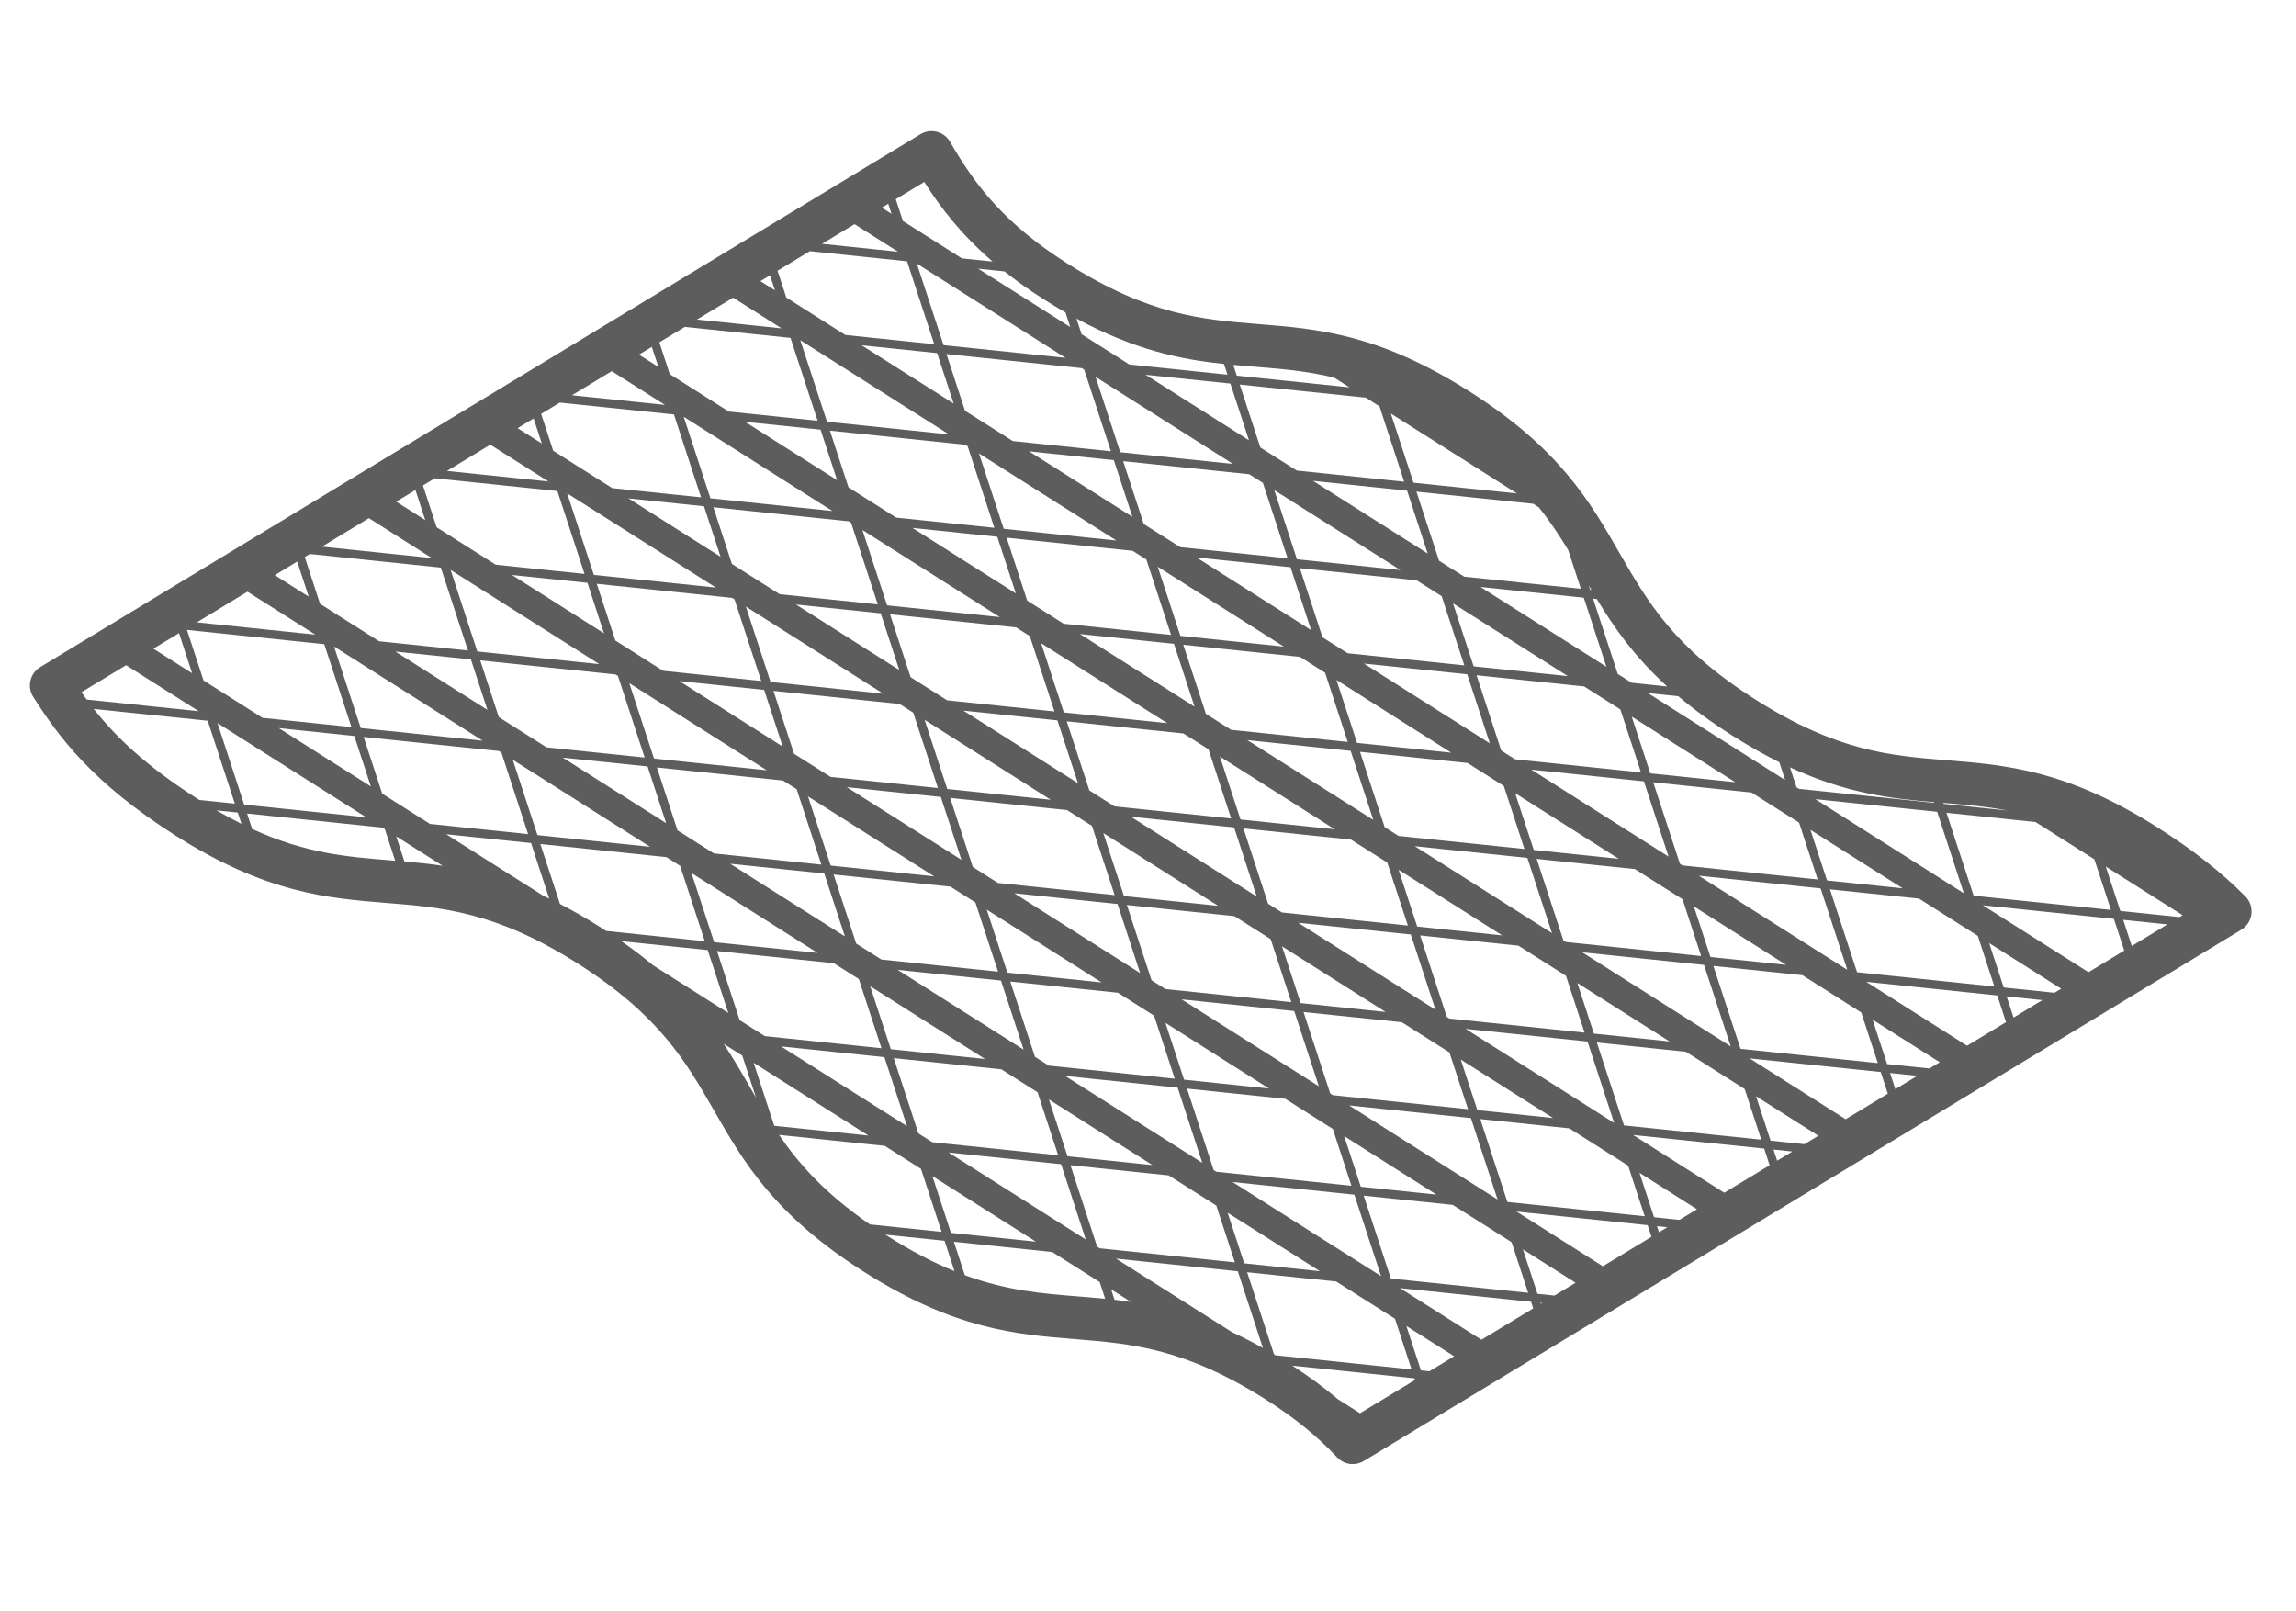<?xml version="1.0" encoding="UTF-8" standalone="no"?><!DOCTYPE svg PUBLIC "-//W3C//DTD SVG 1.1//EN" "http://www.w3.org/Graphics/SVG/1.1/DTD/svg11.dtd"><svg width="100%" height="100%" viewBox="0 0 114 80" version="1.1" xmlns="http://www.w3.org/2000/svg" xmlns:xlink="http://www.w3.org/1999/xlink" xml:space="preserve" xmlns:serif="http://www.serif.com/" style="fill-rule:evenodd;clip-rule:evenodd;stroke-linejoin:round;stroke-miterlimit:2;"><g id="TRI-AX-CARBON-INFUSED" serif:id="TRI-AX CARBON INFUSED"><path d="M67.164,72.69c-0.286,0 -0.569,-0.115 -0.776,-0.337c-0.969,-1.036 -2.123,-1.973 -3.531,-2.865c-4.05,-2.566 -6.69,-2.779 -9.485,-3.004c-2.93,-0.236 -5.958,-0.48 -10.452,-3.327c-4.493,-2.847 -6.008,-5.482 -7.472,-8.029c-1.397,-2.431 -2.716,-4.727 -6.767,-7.293c-4.05,-2.567 -6.691,-2.78 -9.485,-3.005c-2.929,-0.236 -5.959,-0.481 -10.453,-3.328c-4.174,-2.645 -5.849,-4.949 -7.092,-6.902c-0.154,-0.241 -0.204,-0.534 -0.138,-0.813c0.065,-0.278 0.24,-0.519 0.484,-0.667l43.704,-26.457c0.246,-0.149 0.54,-0.192 0.816,-0.12c0.277,0.071 0.513,0.251 0.656,0.498c1.283,2.226 2.765,4.105 5.825,6.044c4.05,2.567 6.69,2.779 9.485,3.005c2.928,0.235 5.958,0.48 10.452,3.327c4.493,2.847 6.007,5.481 7.471,8.029c1.398,2.431 2.717,4.727 6.768,7.293c4.051,2.566 6.69,2.779 9.485,3.004c2.93,0.236 5.959,0.48 10.453,3.328c1.767,1.12 3.199,2.243 4.375,3.433c0.229,0.231 0.339,0.555 0.299,0.878c-0.04,0.323 -0.225,0.61 -0.504,0.778l-43.567,26.376c-0.171,0.104 -0.361,0.154 -0.551,0.154Zm-60.903,-39.665l-2.216,1.341c0.084,0.121 0.17,0.243 0.26,0.365l5.562,0.578l-3.606,-2.284Zm-1.604,2.171c1.069,1.361 2.581,2.836 5.225,4.51c0.005,0.003 0.01,0.007 0.015,0.01l1.764,0.183l-1.348,-4.116l-5.656,-0.587Zm6.09,5.036c0.429,0.249 0.843,0.471 1.242,0.669l-0.183,-0.559l-1.059,-0.11Zm1.772,0.923c2.66,1.219 4.708,1.384 6.847,1.556c0.085,0.007 0.17,0.014 0.255,0.021l-0.514,-1.568l-0.119,-0.076l-6.719,-0.698l0.25,0.765Zm7.562,1.615c0.619,0.053 1.247,0.116 1.897,0.213l-2.306,-1.461l0.409,1.248Zm6.919,1.717c0.09,0.041 0.179,0.083 0.27,0.127l-0.903,-2.759l-4.211,-0.437l4.844,3.069Zm0.805,0.393c0.639,0.329 1.308,0.712 2.014,1.159c0.094,0.06 0.188,0.12 0.28,0.18l4.895,0.509l-1.225,-3.743l-0.681,-0.431l-6.258,-0.651l0.975,2.977Zm3.045,1.845c0.58,0.404 1.102,0.804 1.577,1.2l3.734,2.366l-1.022,-3.121l-4.289,-0.445Zm5.081,5.098c0.505,0.758 0.935,1.505 1.36,2.245c0.083,0.145 0.166,0.288 0.249,0.432l-0.685,-2.091l-0.924,-0.586Zm2.75,4.522c0.992,1.454 2.285,2.905 4.513,4.445l3.559,0.369l-1.025,-3.128l-1.8,-1.141l-5.247,-0.545Zm5.276,4.952c0.034,0.021 0.068,0.043 0.102,0.064c1.226,0.777 2.322,1.338 3.333,1.749l-0.494,-1.508l-2.941,-0.305Zm3.947,2.012c2.096,0.771 3.835,0.911 5.639,1.056c0.44,0.036 0.882,0.071 1.33,0.116l-0.271,-0.828l-2.36,-1.495l-4.881,-0.508l0.543,1.659Zm7.433,1.221c0.269,0.031 0.541,0.066 0.817,0.107l-0.987,-0.626l0.17,0.519Zm5.838,1.61c0.491,0.227 1.001,0.486 1.531,0.783l-1.247,-3.807l-6.049,-0.629l5.765,3.653Zm2.082,1.1c0.026,0.015 0.052,0.031 0.078,0.046l6.752,0.702l-0.823,-2.514l-2.922,-1.851l-4.42,-0.459l1.335,4.076Zm0.906,0.56c0.832,0.536 1.585,1.09 2.272,1.672l1.093,0.692l2.731,-1.653l-0.027,-0.08l-6.069,-0.631Zm6.808,0.28l1.23,-0.745l-2.372,-1.503l0.721,2.204l0.421,0.044Zm2.585,-1.565l2.572,-1.557l-0.108,-0.329l-6.509,-0.677l4.045,2.563Zm2.945,-1.783l0.075,-0.045l-0.093,-0.01l0.018,0.055Zm0.678,-0.41l1.051,-0.636l-2.614,-1.656l0.722,2.204l0.841,0.088Zm2.405,-1.456l2.413,-1.461l-0.19,-0.578l-6.508,-0.676l4.285,2.715Zm2.786,-1.687l0.414,-0.25l-0.513,-0.054l0.099,0.304Zm1.017,-0.615l0.87,-0.528l-2.853,-1.808l0.722,2.205l1.261,0.131Zm2.225,-1.348l2.253,-1.364l-0.27,-0.827l-6.509,-0.676l4.526,2.867Zm2.627,-1.59l0.752,-0.455l-0.934,-0.098l0.182,0.553Zm1.355,-0.82l0.691,-0.419l-3.094,-1.961l0.722,2.205l1.681,0.175Zm2.046,-1.239l2.094,-1.268l-0.352,-1.075l-6.509,-0.677l4.767,3.02Zm2.468,-1.494l1.091,-0.661l-1.354,-0.14l0.263,0.801Zm1.694,-1.026l0.511,-0.309l-3.335,-2.113l0.722,2.204l2.102,0.218Zm1.866,-1.129l1.935,-1.172l-0.433,-1.324l-6.509,-0.677l5.007,3.173Zm2.309,-1.398l1.43,-0.866l-1.774,-0.184l0.344,1.05Zm2.032,-1.231l0.332,-0.201l-3.575,-2.265l0.722,2.204l2.521,0.262Zm1.687,-1.021l1.777,-1.075l-0.515,-1.573l-6.509,-0.676l5.247,3.324Zm2.15,-1.301l1.768,-1.071l-2.193,-0.228l0.425,1.299Zm2.371,-1.436l0.153,-0.092l-3.816,-2.418l0.722,2.205l2.941,0.305Zm-8.55,-5.292c-1.094,-0.208 -2.125,-0.291 -3.179,-0.376c-0.001,0 -0.001,0 -0.001,0l0.015,0.047l3.165,0.329Zm-3.64,-0.413c-2.123,-0.177 -4.336,-0.428 -7.151,-1.729l0.323,0.986l0.129,0.082l6.711,0.697l-0.012,-0.036Zm-7.682,-1.983c-0.727,-0.361 -1.494,-0.792 -2.31,-1.309c-1.053,-0.667 -1.943,-1.323 -2.706,-1.968l-1.507,-0.157l6.812,4.317l-0.289,-0.883Zm-5.569,-3.762c-1.636,-1.492 -2.641,-2.931 -3.49,-4.339l-0.185,-0.019l1.224,3.738l0.689,0.436l1.762,0.184Zm-3.76,-4.795c-0.045,-0.075 -0.089,-0.15 -0.132,-0.226l0.072,0.22l0.06,0.006Zm-1.155,-1.982c-0.429,-0.709 -0.891,-1.413 -1.461,-2.121l-0.272,-0.172l-5.8,-0.603l1.124,3.431l1.249,0.791l5.792,0.602l-0.632,-1.928Zm-11.621,-8.558c-1.379,-0.332 -2.637,-0.433 -3.928,-0.538c-0.357,-0.028 -0.715,-0.057 -1.077,-0.091l0.175,0.533l5.597,0.582l-0.767,-0.486Zm-5.467,-0.675c-2.116,-0.223 -4.398,-0.673 -7.324,-2.255l0.255,0.778l2.37,1.501l4.873,0.507l-0.174,-0.531Zm-7.871,-2.56c-0.339,-0.194 -0.686,-0.404 -1.043,-0.63c-0.739,-0.468 -1.396,-0.937 -1.985,-1.405l-1.306,-0.136l4.571,2.896l-0.237,-0.725Zm-3.618,-2.525c-1.553,-1.339 -2.58,-2.668 -3.392,-3.953l-1.416,0.858l0.354,1.08l2.93,1.857l1.524,0.158Zm-5.182,-2.869l-0.318,0.192l0.481,0.305l-0.163,-0.497Zm-1.672,1.012l-1.614,0.977l3.775,0.393l-2.161,-1.37Zm-2.217,1.342l-1.606,0.972l0.436,1.33l2.93,1.857l4.413,0.459l-1.348,-4.116l-4.825,-0.502Zm-1.979,1.198l-0.478,0.289l0.722,0.457l-0.244,-0.746Zm-1.832,1.109l-1.794,1.086l4.197,0.437l-2.403,-1.523Zm-2.397,1.451l-1.267,0.767l0.516,1.578l2.932,1.858l4.412,0.458l-1.348,-4.115l-5.245,-0.546Zm-1.641,0.994l-0.636,0.385l0.962,0.609l-0.326,-0.994Zm-1.99,1.205l-1.974,1.195l4.617,0.479l-2.643,-1.674Zm-2.577,1.56l-0.928,0.561l0.598,1.828l2.931,1.856l4.412,0.459l-1.348,-4.116l-5.665,-0.588Zm-1.302,0.787l-0.795,0.482l1.203,0.762l-0.408,-1.244Zm-2.15,1.302l-2.153,1.304l5.037,0.523l-2.884,-1.827Zm-2.756,1.669l-0.589,0.356l0.68,2.076l2.931,1.857l4.412,0.459l-1.348,-4.116l-6.086,-0.632Zm-0.962,0.582l-0.955,0.578l1.444,0.915l-0.489,-1.493Zm-2.31,1.398l-2.333,1.413l5.458,0.567l-3.125,-1.98Zm-2.936,1.778l-0.25,0.151l0.761,2.325l2.931,1.857l4.413,0.459l-1.348,-4.116l-6.507,-0.676Zm-0.624,0.377l-1.113,0.675l1.684,1.066l-0.571,-1.741Zm-2.468,1.495l-2.513,1.521l5.878,0.611l-3.365,-2.132Zm-3.4,2.058l-1.273,0.771l1.924,1.219l-0.651,-1.99Zm37.641,-13.903l-3.749,-0.389l4.57,2.895l-0.821,-2.506Zm5.547,35.375l6.251,0.65l-1.024,-3.129l-1.8,-1.14l-5.341,-0.555l1.224,3.738l0.69,0.436Zm-7.846,-0.815l4.677,0.486l-5.701,-3.612l1.024,3.126Zm-7.974,-9.208l5.692,3.606l-1.022,-3.121l-4.67,-0.485Zm3.863,-3.343l1.125,3.434l5.137,0.534l-6.262,-3.968Zm6.594,0.027l-4.669,-0.486l5.691,3.606l-1.022,-3.12Zm-0.805,-3.828l1.124,3.433l5.137,0.534l-6.261,-3.967Zm6.593,0.026l-4.67,-0.485l5.692,3.606l-1.022,-3.121Zm-0.806,-3.828l1.124,3.433l5.137,0.534l-6.261,-3.967Zm6.594,0.026l-4.67,-0.485l5.692,3.606l-1.022,-3.121Zm-0.806,-3.827l1.124,3.433l5.137,0.534l-6.261,-3.967Zm14.574,9.234l-5.7,-3.612l1.023,3.126l4.677,0.486Zm-3.872,3.337l-1.123,-3.429l-5.13,-0.533l6.253,3.962Zm-6.592,-0.021l4.677,0.486l-5.701,-3.612l1.024,3.126Zm0.804,3.822l-1.123,-3.428l-5.129,-0.533l6.252,3.961Zm-6.592,-0.021l4.677,0.486l-5.701,-3.612l1.024,3.126Zm0.804,3.823l-1.122,-3.428l-5.129,-0.533l6.251,3.961Zm-6.592,-0.021l4.678,0.486l-5.701,-3.612l1.023,3.126Zm0.805,3.823l-1.123,-3.428l-5.129,-0.533l6.252,3.961Zm-9.433,-8.695l1.123,3.43l1.25,0.792l5.792,0.602l-1.125,-3.436l-1.24,-0.786l-5.8,-0.602Zm11.587,-3.199l-5.799,-0.603l1.123,3.43l1.25,0.792l5.792,0.602l-1.126,-3.436l-1.24,-0.785Zm5.788,-3.802l-5.8,-0.603l1.124,3.431l1.249,0.791l5.792,0.602l-1.125,-3.435l-1.24,-0.786Zm5.787,-3.802l-5.799,-0.603l1.123,3.431l1.25,0.792l5.792,0.602l-1.125,-3.436l-1.241,-0.786Zm24.133,15.29l-4.581,-2.902l0.823,2.512l3.758,0.39Zm-9.545,3.412l3.757,0.39l-4.579,-2.901l0.822,2.511Zm1.006,4.437l-1.324,-4.043l-6.049,-0.628l7.373,4.671Zm-6.793,-0.636l3.757,0.391l-4.58,-2.902l0.823,2.511Zm-34.91,0.776l4.678,0.486l-5.702,-3.613l1.024,3.127Zm-10.499,-18.277l5.131,3.251l-0.921,-2.814l-4.21,-0.437Zm12.799,-16.283l-3.75,-0.39l4.571,2.896l-0.821,-2.506Zm7.182,0.747l-6.718,-0.699l0.922,2.816l2.37,1.502l4.872,0.506l-1.326,-4.05l-0.12,-0.075Zm7.379,0.766l-4.21,-0.437l5.132,3.251l-0.922,-2.814Zm-0.906,-4.134l1.224,3.74l5.597,0.581l-6.821,-4.321Zm15.467,5.648l-4.67,-0.486l5.692,3.607l-1.022,-3.121Zm9.895,8.743l-1.122,-3.428l-5.13,-0.533l6.252,3.961Zm6.399,5.732l-5.141,-3.257l0.923,2.819l4.218,0.438Zm-16.627,-10.534l-6.261,-3.967l1.125,3.433l5.136,0.534Zm8.314,5.267l-5.701,-3.612l1.024,3.126l4.677,0.486Zm3.632,4.781l-1.024,-3.128l-1.801,-1.141l-5.339,-0.555l1.224,3.738l0.689,0.436l6.251,0.65Zm-1.106,4.288l-5.141,-3.257l0.923,2.819l4.218,0.438Zm-3.313,3.692l-1.223,-3.736l-5.589,-0.58l6.812,4.316Zm-6.692,-0.328l4.217,0.438l-5.14,-3.257l0.923,2.819Zm-16.654,-27.723l-6.719,-0.699l0.922,2.816l2.371,1.502l4.872,0.507l-1.326,-4.05l-0.12,-0.076Zm17.559,31.853l-1.223,-3.736l-5.59,-0.581l6.813,4.317Zm-6.693,-0.329l4.218,0.439l-5.141,-3.257l0.923,2.818Zm0.905,4.13l-1.223,-3.735l-5.589,-0.581l6.812,4.316Zm-54.685,-18.032l1.325,4.047l6.056,0.63l-7.381,-4.677Zm3.044,0.25l4.571,2.896l-0.821,-2.506l-3.75,-0.39Zm44.949,17.454l4.218,0.439l-5.142,-3.258l0.924,2.819Zm0.905,4.13l-1.224,-3.735l-5.589,-0.581l6.813,4.316Zm45.116,-12.557l-0.824,-2.514l-2.921,-1.85l-4.421,-0.46l1.348,4.116l6.818,0.708Zm-86.757,-8.589l0.922,2.816l2.371,1.502l4.873,0.506l-1.327,-4.049l-0.12,-0.076l-6.719,-0.699Zm-1.47,-4.49l1.325,4.048l6.057,0.629l-7.382,-4.677Zm26.236,-5.783l1.225,3.74l5.597,0.582l-6.822,-4.322Zm43.111,25.636l-1.324,-4.043l-6.049,-0.628l7.373,4.671Zm-10.613,-27.452l-6.261,-3.967l1.124,3.433l5.137,0.534Zm14.932,19.165l-0.924,-2.821l-2.362,-1.496l-4.88,-0.507l1.325,4.044l0.129,0.083l6.712,0.697Zm-29.862,14.51l6.711,0.697l-0.923,-2.821l-2.361,-1.496l-4.88,-0.507l1.324,4.045l0.129,0.082Zm-7.386,-0.768l4.217,0.438l-5.14,-3.257l0.923,2.819Zm0.905,4.13l-1.223,-3.736l-5.589,-0.58l6.812,4.316Zm-4.393,-34.888l-4.209,-0.437l5.131,3.251l-0.922,-2.814Zm-0.907,-4.135l1.226,3.741l5.596,0.581l-6.822,-4.322Zm13.417,1.032l-6.259,-0.65l1.023,3.123l1.81,1.147l5.332,0.554l-1.225,-3.743l-0.681,-0.431Zm-28.078,-2.853l1.326,4.048l6.056,0.63l-7.382,-4.678Zm48.899,21.835l-1.224,-3.735l-5.589,-0.581l6.813,4.316Zm1.617,4.939l-0.924,-2.821l-2.361,-1.496l-4.88,-0.507l1.325,4.045l0.128,0.081l6.712,0.698Zm-12.499,3.104l6.712,0.698l-0.924,-2.821l-2.362,-1.497l-4.879,-0.507l1.325,4.046l0.128,0.081Zm-5.787,3.802l6.711,0.697l-0.924,-2.821l-2.361,-1.496l-4.88,-0.507l1.325,4.045l0.129,0.082Zm-19.888,2.336l6.251,0.65l-1.025,-3.129l-1.801,-1.141l-5.339,-0.554l1.224,3.737l0.69,0.437Zm-7.507,-4.756l6.252,3.961l-1.123,-3.428l-5.129,-0.533Zm-3.18,-4.734l1.123,3.431l1.25,0.792l5.791,0.602l-1.125,-3.436l-1.24,-0.786l-5.799,-0.603Zm-1.27,-3.875l1.125,3.433l5.137,0.534l-6.262,-3.967Zm-1.716,-5.241l1.023,3.123l1.809,1.146l5.333,0.555l-1.226,-3.744l-0.679,-0.43l-6.26,-0.65Zm12.047,-3.152l-6.26,-0.65l1.023,3.123l1.811,1.147l5.331,0.554l-1.225,-3.743l-0.68,-0.431Zm5.787,-3.801l-6.259,-0.651l1.023,3.123l1.81,1.147l5.332,0.554l-1.226,-3.743l-0.68,-0.43Zm5.788,-3.802l-6.259,-0.651l1.022,3.123l1.81,1.147l5.333,0.555l-1.226,-3.743l-0.68,-0.431Zm7.838,0.815l-4.669,-0.486l5.691,3.606l-1.022,-3.12Zm6.263,0.65l-5.799,-0.602l1.123,3.43l1.25,0.792l5.791,0.602l-1.124,-3.435l-1.241,-0.787Zm3.633,8.093l-1.123,-3.428l-5.129,-0.533l6.252,3.961Zm1.718,5.246l-1.024,-3.129l-1.801,-1.141l-5.34,-0.555l1.224,3.739l0.689,0.436l6.252,0.65Zm-12.039,3.152l6.252,0.649l-1.025,-3.128l-1.801,-1.141l-5.339,-0.555l1.224,3.738l0.689,0.437Zm-5.787,3.802l6.251,0.649l-1.025,-3.128l-1.801,-1.141l-5.339,-0.555l1.224,3.737l0.69,0.438Zm-26.618,-15.187l1.225,3.741l5.597,0.582l-6.822,-4.323Zm6.694,0.334l-4.209,-0.438l5.13,3.251l-0.921,-2.813Zm-0.907,-4.136l1.225,3.741l5.597,0.582l-6.822,-4.323Zm6.695,0.334l-4.21,-0.438l5.131,3.252l-0.921,-2.814Zm-24.099,1.898l4.572,2.897l-0.821,-2.507l-3.751,-0.39Zm42.147,30.373l3.758,0.391l-4.58,-2.902l0.822,2.511Zm31.46,-9.94l-0.823,-2.514l-2.921,-1.851l-4.421,-0.459l1.348,4.115l6.817,0.709Zm-18.392,6.895l6.817,0.708l-0.823,-2.513l-2.921,-1.851l-4.42,-0.46l1.347,4.116Zm-51.001,-26.89l0.923,2.817l2.369,1.501l4.873,0.507l-1.327,-4.051l-0.119,-0.075l-6.719,-0.699Zm12.506,-3.103l-6.719,-0.698l0.922,2.815l2.371,1.503l4.872,0.506l-1.326,-4.05l-0.12,-0.076Zm5.788,-3.802l-6.719,-0.698l0.922,2.816l2.37,1.502l4.873,0.506l-1.326,-4.05l-0.12,-0.076Zm-32.855,5.392l0.822,2.509l2.931,1.857l4.412,0.458l-1.348,-4.115l-6.817,-0.709Zm45.32,30.702l6.711,0.698l-0.924,-2.821l-2.361,-1.496l-4.88,-0.507l1.325,4.044l0.129,0.082Zm-7.387,-0.767l4.218,0.438l-5.141,-3.257l0.923,2.819Zm-21.756,-23.487l1.225,3.74l5.596,0.581l-6.821,-4.321Zm3.708,-8.784l-3.75,-0.39l4.571,2.896l-0.821,-2.506Zm69.857,20.042l-0.823,-2.514l-2.922,-1.851l-4.42,-0.459l1.347,4.115l6.818,0.709Zm-7.304,-0.83l-1.324,-4.042l-6.049,-0.629l7.373,4.671Zm-30.629,-29.104l-4.211,-0.438l5.132,3.252l-0.921,-2.814Zm6.722,0.698l-6.259,-0.65l1.023,3.123l1.809,1.147l5.333,0.554l-1.226,-3.743l-0.68,-0.431Zm26.658,24.36l-4.58,-2.902l0.823,2.511l3.757,0.391Zm-48.949,-31.014l1.326,4.048l6.056,0.629l-7.382,-4.677Zm35.11,42.785l6.817,0.709l-0.824,-2.514l-2.921,-1.851l-4.42,-0.46l1.348,4.116Zm-52.472,-31.38l1.325,4.048l6.057,0.629l-7.382,-4.677Zm11.575,-7.603l1.326,4.047l6.056,0.63l-7.382,-4.677Zm29.322,46.587l6.817,0.708l-0.823,-2.514l-2.921,-1.851l-4.421,-0.459l1.348,4.116Zm28.45,-19.13l-1.324,-4.043l-6.049,-0.629l7.373,4.672Zm-23.15,15.207l-1.324,-4.043l-6.048,-0.629l7.372,4.672Zm-6.793,-0.636l3.758,0.391l-4.581,-2.903l0.823,2.512Zm1.005,4.437l-1.324,-4.042l-6.048,-0.629l7.372,4.671Zm-46.196,-35.06l1.325,4.048l6.057,0.629l-7.382,-4.677Zm12.581,-3.161l-3.75,-0.39l4.571,2.896l-0.821,-2.506Z" style="fill:#5d5d5d;"/></g></svg>